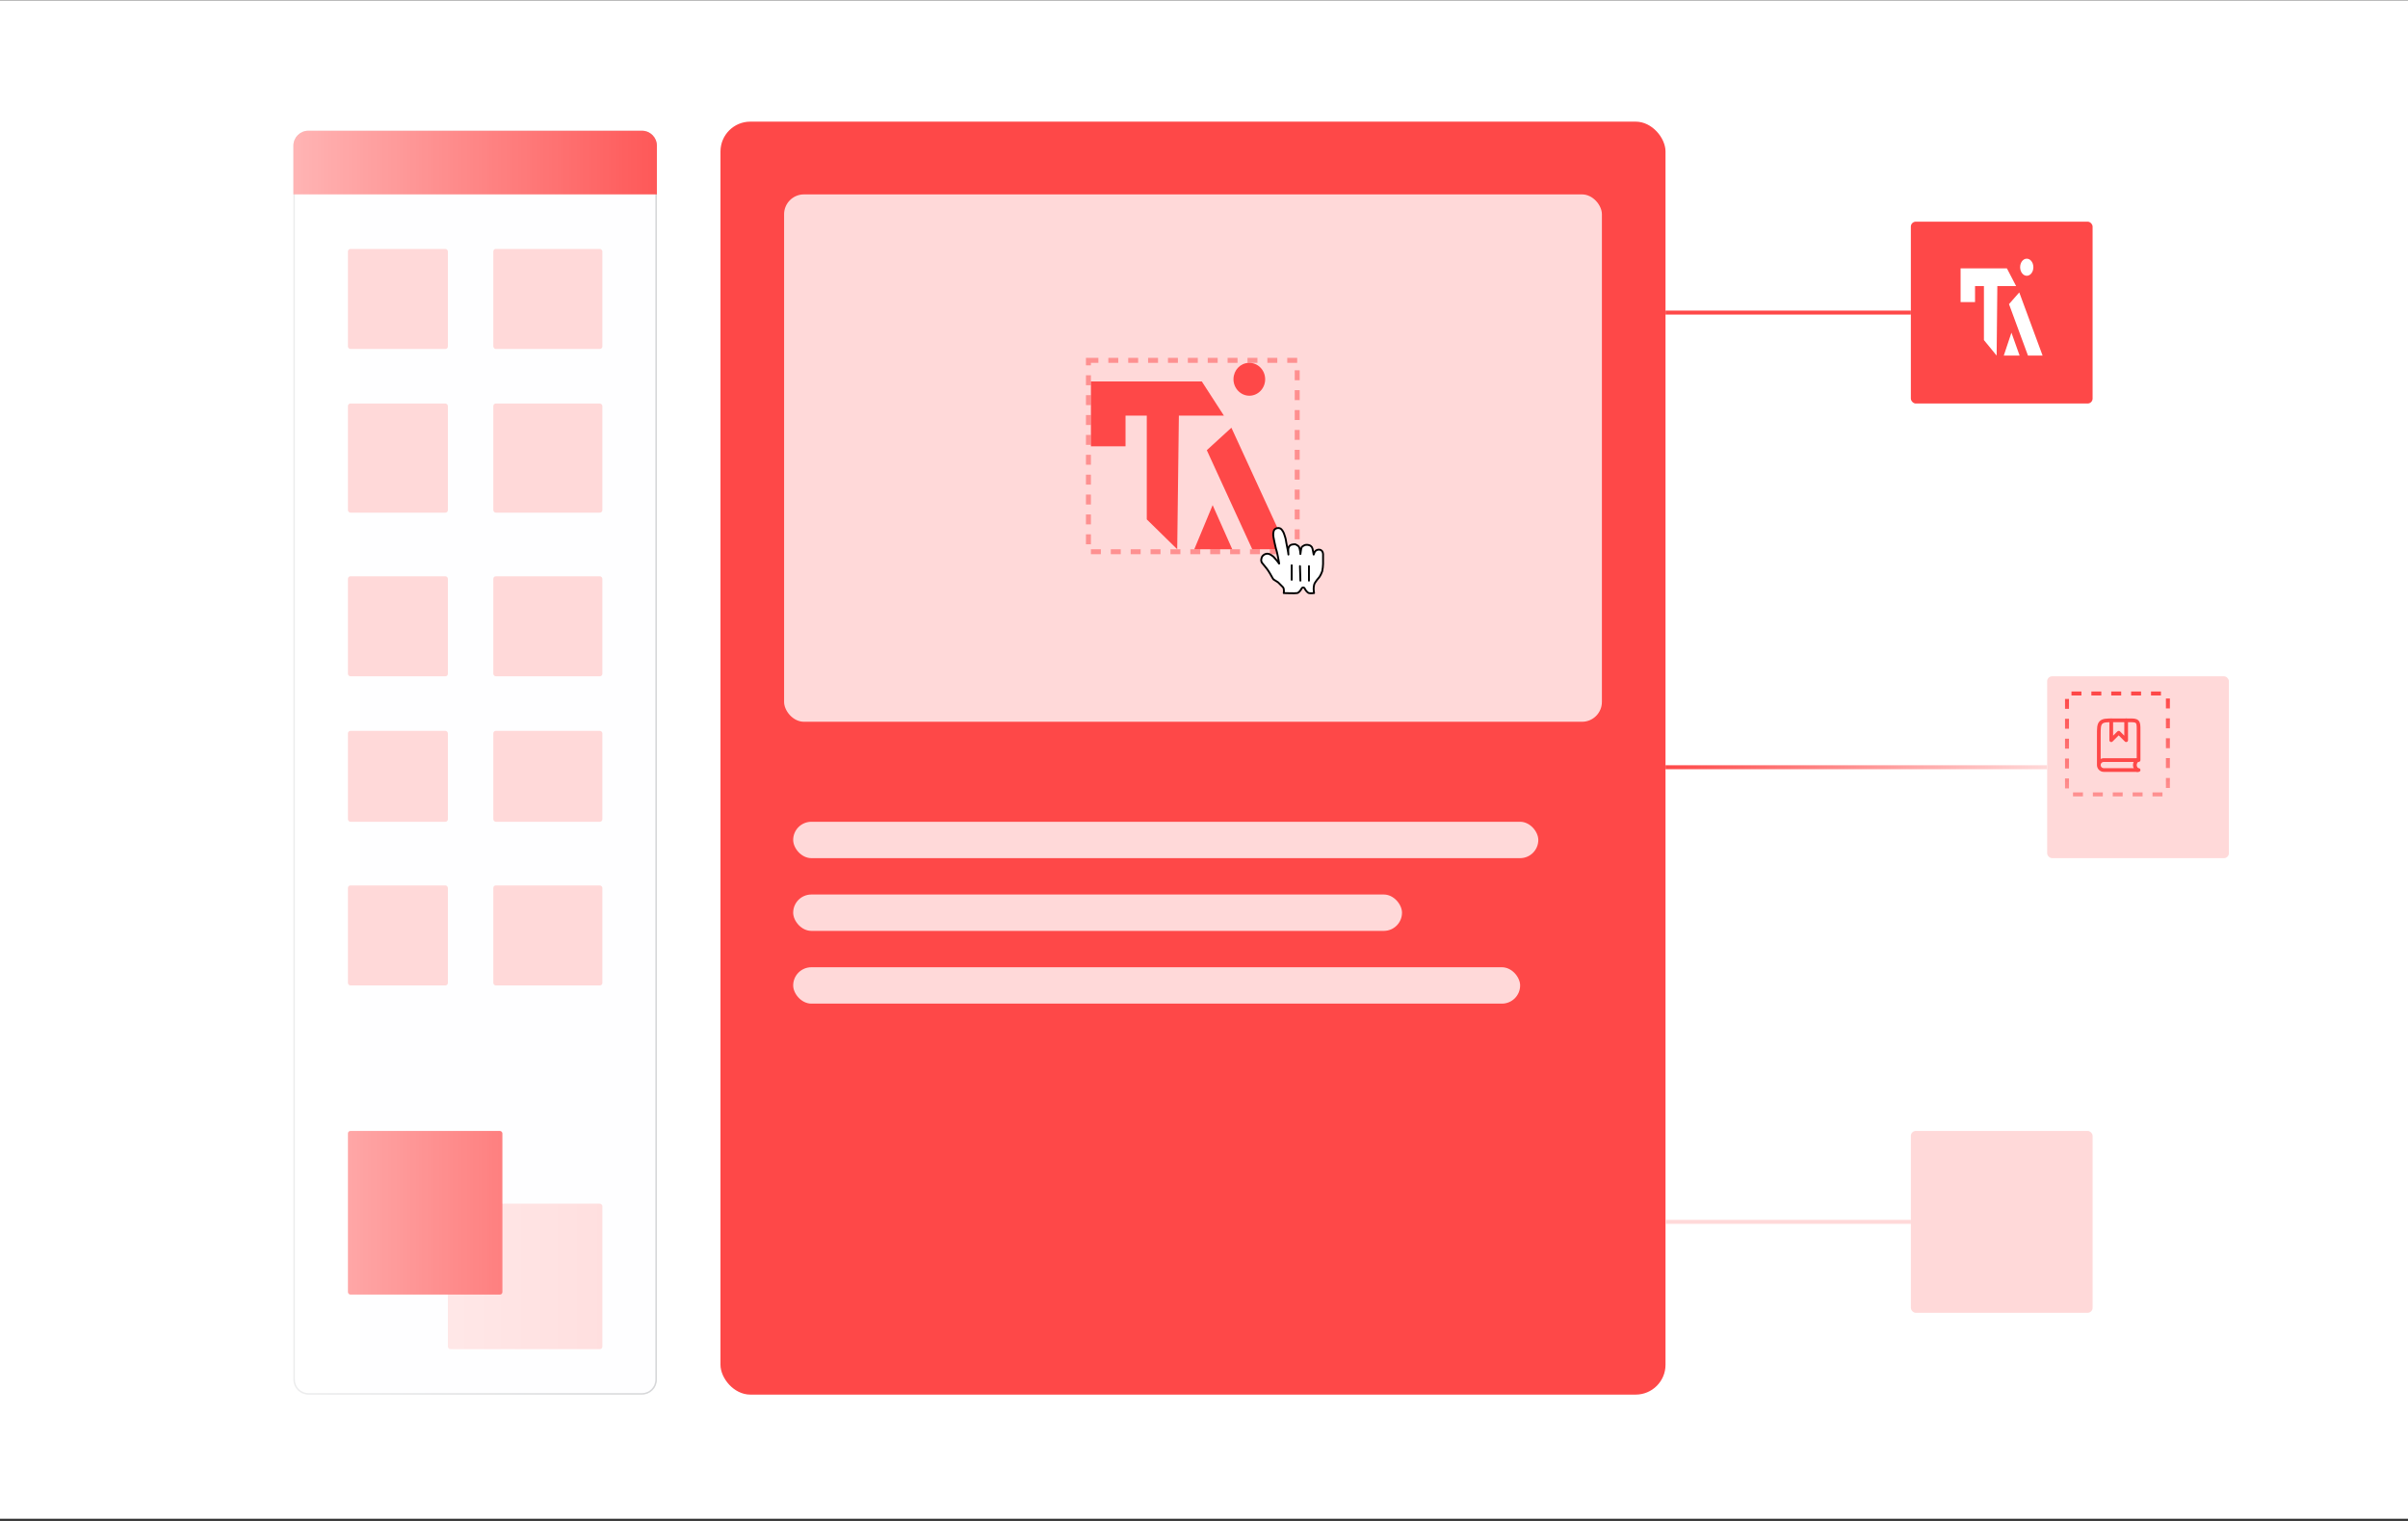 <svg xmlns="http://www.w3.org/2000/svg" width="969" height="612" viewBox="0 0 969 612" fill="none"><rect x="0" y="0" width="969" height="612" fill="#333333" stroke="none"/><g clip-path="url(#clip0_421_553)"><rect width="969" height="611" transform="translate(0 0.119)" fill="white"></rect><path d="M118.07 58.605C118.07 55.292 120.756 52.605 124.07 52.605H258.334C261.648 52.605 264.334 55.292 264.334 58.605V555.163C264.334 558.477 261.648 561.163 258.334 561.163H124.07C120.756 561.163 118.07 558.477 118.07 555.163V58.605Z" fill="#FEFEFF"></path><path d="M124.07 52.905H258.334C261.482 52.906 264.034 55.458 264.034 58.605V555.163C264.034 558.311 261.482 560.863 258.334 560.863H124.07C120.922 560.863 118.37 558.311 118.37 555.163V58.605C118.37 55.457 120.922 52.905 124.07 52.905Z" stroke="#1E2528" stroke-opacity="0.2" stroke-width="0.6"></path><path d="M118.07 58.605C118.07 55.292 120.756 52.605 124.07 52.605H258.334C261.648 52.605 264.334 55.292 264.334 58.605V78.216H118.07V58.605Z" fill="#FE4848"></path><rect x="180.232" y="484.332" width="62.162" height="58.539" rx="1" fill="#FFD9D9"></rect><rect x="140.009" y="455.064" width="62.162" height="65.856" rx="1" fill="#FE4848"></rect><rect x="289.661" y="581.07" width="289.661" height="552.359" transform="rotate(180 289.661 581.07)" fill="url(#paint0_linear_421_553)"></rect><rect x="140.009" y="100.17" width="40.223" height="40.246" rx="1" fill="#FFD9D9"></rect><rect x="198.515" y="100.17" width="43.879" height="40.246" rx="1" fill="#FFD9D9"></rect><rect x="140.009" y="162.369" width="40.223" height="43.904" rx="1" fill="#FFD9D9"></rect><rect x="198.515" y="162.369" width="43.879" height="43.904" rx="1" fill="#FFD9D9"></rect><rect x="140.009" y="231.881" width="40.223" height="40.246" rx="1" fill="#FFD9D9"></rect><rect x="198.515" y="231.881" width="43.879" height="40.246" rx="1" fill="#FFD9D9"></rect><rect x="140.009" y="294.08" width="40.223" height="36.587" rx="1" fill="#FFD9D9"></rect><rect x="198.515" y="294.08" width="43.879" height="36.587" rx="1" fill="#FFD9D9"></rect><rect x="140.009" y="356.279" width="40.223" height="40.246" rx="1" fill="#FFD9D9"></rect><rect x="198.515" y="356.279" width="43.879" height="40.246" rx="1" fill="#FFD9D9"></rect><rect x="768.945" y="89.191" width="73.132" height="73.174" rx="2" fill="#FE4848"></rect><rect x="802.445" y="106.691" width="23" height="23" stroke="#FE4848" stroke-opacity="0.5" stroke-dasharray="4 4"></rect><path d="M803.464 143.082L798.349 136.84V115.129H794.776V121.552H788.96V107.983H807.597L811.311 115.129H803.744L803.464 143.082Z" fill="white"></path><path d="M812.712 143.082L809.419 133.854L806.336 143.082H812.712Z" fill="white"></path><path d="M821.96 143.082H816.075L808.438 122.366L812.572 117.662L821.96 143.082Z" fill="white"></path><path d="M815.515 104.093C814.083 104.142 812.96 105.592 812.922 107.44C812.883 109.388 814.146 111.019 815.655 110.968C817.125 110.918 818.286 109.339 818.247 107.44C818.208 105.542 816.985 104.043 815.515 104.093Z" fill="white"></path><rect x="823.794" y="272.129" width="73.132" height="73.174" rx="2" fill="#FFD9D9"></rect><rect x="831.783" y="279.038" width="40.6" height="40.6" rx="1.8" stroke="url(#paint1_linear_421_553)" stroke-width="1.6" stroke-dasharray="4 4"></rect><path d="M860.583 309.838H846.583C845.478 309.838 844.583 308.942 844.583 307.838M844.583 307.838C844.583 306.733 845.478 305.838 846.583 305.838H860.583V293.838C860.583 291.952 860.583 291.009 859.997 290.424C859.411 289.838 858.469 289.838 856.583 289.838H850.583C847.755 289.838 846.34 289.838 845.462 290.717C844.583 291.595 844.583 293.009 844.583 295.838V307.838Z" stroke="#FE4848" stroke-width="1.5" stroke-linecap="round" stroke-linejoin="round"></path><path d="M860.083 305.838C860.083 305.838 859.083 306.601 859.083 307.838C859.083 309.075 860.083 309.838 860.083 309.838" stroke="#FE4848" stroke-width="1.5" stroke-linecap="round" stroke-linejoin="round"></path><path d="M849.583 289.838V297.838L852.583 294.838L855.583 297.838V289.838" stroke="#FE4848" stroke-width="1.5" stroke-linecap="round" stroke-linejoin="round"></path><rect x="768.945" y="455.064" width="73.132" height="73.174" rx="2" fill="#FFD9D9"></rect><rect x="289.93" y="48.945" width="380.287" height="512.216" rx="12" fill="#FE4848"></rect><rect x="319.183" y="330.664" width="299.842" height="14.635" rx="7.317" fill="#FFD9D9"></rect><rect x="319.183" y="359.934" width="244.992" height="14.635" rx="7.317" fill="#FFD9D9"></rect><rect x="319.183" y="389.203" width="292.528" height="14.635" rx="7.317" fill="#FFD9D9"></rect><rect x="315.526" y="78.219" width="329.094" height="212.204" rx="8" fill="#FFD9D9"></rect><path d="M473.72 221L461.476 208.993V167.231H452.921V179.586H439V153.485H483.616L492.505 167.231H474.391L473.72 221Z" fill="#FE4848"></path><path d="M495.86 221L487.977 203.249L480.597 221H495.86Z" fill="#FE4848"></path><path d="M518 221H503.911L485.628 181.152L495.524 172.104L518 221Z" fill="#FE4848"></path><path d="M502.569 146.002C499.143 146.096 496.453 148.886 496.363 152.441C496.268 156.187 499.293 159.326 502.904 159.227C506.425 159.131 509.203 156.093 509.11 152.441C509.018 148.789 506.089 145.906 502.569 146.002Z" fill="#FE4848"></path><rect x="438" y="145" width="84" height="77" stroke="#FE4848" stroke-opacity="0.5" stroke-width="2" stroke-dasharray="4 4"></rect><mask id="mask0_421_553" style="mask-type:luminance" maskUnits="userSpaceOnUse" x="493" y="198" width="56" height="56"><path d="M548.077 198H493V253.108H548.077V198Z" fill="white"></path></mask><g mask="url(#mask0_421_553)"><path d="M512.449 233.131C511.933 232.443 511.416 231.237 510.383 229.687C509.867 228.826 508.318 227.104 507.802 226.415C507.458 225.726 507.458 225.382 507.63 224.693C507.802 223.66 508.834 222.799 510.039 222.799C510.9 222.799 511.76 223.488 512.449 224.004C512.793 224.349 513.309 225.037 513.654 225.382C513.998 225.726 513.998 225.899 514.342 226.243C514.686 226.76 514.858 227.104 514.686 226.415C514.514 225.554 514.342 224.176 513.998 222.799C513.826 221.765 513.654 221.593 513.482 220.904C513.309 220.043 513.137 219.527 512.965 218.666C512.793 218.149 512.621 216.771 512.449 216.082C512.277 215.221 512.277 213.671 512.965 212.983C513.482 212.466 514.514 212.294 515.203 212.638C516.063 213.155 516.58 214.36 516.752 214.877C517.096 215.738 517.44 216.943 517.612 218.321C517.957 220.043 518.473 222.627 518.473 223.143C518.473 222.454 518.301 221.249 518.473 220.56C518.645 220.043 518.989 219.354 519.678 219.182C520.194 219.01 520.71 219.01 521.227 219.01C521.743 219.182 522.259 219.527 522.604 219.871C523.292 220.904 523.292 223.143 523.292 222.971C523.464 222.282 523.464 220.904 523.808 220.216C523.981 219.871 524.669 219.527 525.013 219.354C525.53 219.182 526.218 219.182 526.734 219.354C527.079 219.354 527.767 219.871 527.939 220.216C528.283 220.732 528.456 222.454 528.628 223.143C528.628 223.315 528.8 222.454 529.144 221.938C529.832 220.904 532.242 220.56 532.414 222.971C532.414 224.176 532.414 224.004 532.414 224.865C532.414 225.726 532.414 226.243 532.414 226.932C532.414 227.621 532.242 229.171 532.07 229.859C531.898 230.376 531.381 231.582 530.865 232.27C530.865 232.27 528.972 234.337 528.8 235.37C528.628 236.404 528.628 236.404 528.628 237.092C528.628 237.781 528.8 238.642 528.8 238.642C528.8 238.642 527.423 238.814 526.734 238.642C526.046 238.47 525.185 237.265 525.013 236.748C524.669 236.231 524.153 236.231 523.808 236.748C523.464 237.437 522.604 238.642 521.915 238.642C520.71 238.814 518.301 238.642 516.58 238.642C516.58 238.642 516.924 236.92 516.235 236.231C515.719 235.715 514.858 234.854 514.342 234.337L512.449 233.131Z" fill="white"></path></g><mask id="mask1_421_553" style="mask-type:luminance" maskUnits="userSpaceOnUse" x="493" y="198" width="56" height="56"><path d="M548.077 198H493V253.108H548.077V198Z" fill="white"></path></mask><g mask="url(#mask1_421_553)"><path d="M512.449 233.131C511.933 232.443 511.416 231.237 510.383 229.687C509.867 228.826 508.318 227.104 507.802 226.415C507.458 225.726 507.458 225.382 507.63 224.693C507.802 223.66 508.834 222.799 510.039 222.799C510.9 222.799 511.76 223.488 512.449 224.004C512.793 224.349 513.309 225.037 513.654 225.382C513.998 225.726 513.998 225.899 514.342 226.243C514.686 226.76 514.858 227.104 514.686 226.415C514.514 225.554 514.342 224.176 513.998 222.799C513.826 221.765 513.654 221.593 513.482 220.904C513.309 220.043 513.137 219.527 512.965 218.666C512.793 218.149 512.621 216.771 512.449 216.082C512.277 215.221 512.277 213.671 512.965 212.983C513.482 212.466 514.514 212.294 515.203 212.638C516.063 213.155 516.58 214.36 516.752 214.877C517.096 215.738 517.44 216.943 517.612 218.321C517.957 220.043 518.473 222.627 518.473 223.143C518.473 222.454 518.301 221.249 518.473 220.56C518.645 220.043 518.989 219.354 519.678 219.182C520.194 219.01 520.71 219.01 521.227 219.01C521.743 219.182 522.259 219.527 522.604 219.871C523.292 220.904 523.292 223.143 523.292 222.971C523.464 222.282 523.464 220.904 523.808 220.216C523.981 219.871 524.669 219.527 525.013 219.354C525.53 219.182 526.218 219.182 526.734 219.354C527.079 219.354 527.767 219.871 527.939 220.216C528.283 220.732 528.456 222.454 528.628 223.143C528.628 223.315 528.8 222.454 529.144 221.938C529.832 220.904 532.242 220.56 532.414 222.971C532.414 224.176 532.414 224.004 532.414 224.865C532.414 225.726 532.414 226.243 532.414 226.932C532.414 227.621 532.242 229.171 532.07 229.859C531.898 230.376 531.381 231.582 530.865 232.27C530.865 232.27 528.972 234.337 528.8 235.37C528.628 236.404 528.628 236.404 528.628 237.092C528.628 237.781 528.8 238.642 528.8 238.642C528.8 238.642 527.423 238.814 526.734 238.642C526.046 238.47 525.185 237.265 525.013 236.748C524.669 236.231 524.153 236.231 523.808 236.748C523.464 237.437 522.604 238.642 521.915 238.642C520.71 238.814 518.301 238.642 516.58 238.642C516.58 238.642 516.924 236.92 516.235 236.231C515.719 235.715 514.858 234.854 514.342 234.337L512.449 233.131Z" stroke="black" stroke-width="0.75" stroke-linecap="round" stroke-linejoin="round"></path></g><path d="M526.735 233.648V227.793" stroke="black" stroke-width="0.75" stroke-linecap="round"></path><path d="M523.292 233.648L523.12 227.793" stroke="black" stroke-width="0.75" stroke-linecap="round"></path><path d="M519.783 227.447V233.302" stroke="black" stroke-width="0.75" stroke-linecap="round"></path><path d="M670.217 491.65H768.945" stroke="#FFD9D9" stroke-width="1.6"></path><path d="M670.217 125.777H768.945" stroke="#FE4848" stroke-width="1.6"></path><path d="M670.217 308.715H823.794" stroke="url(#paint2_linear_421_553)" stroke-width="1.6"></path></g><defs><linearGradient id="paint0_linear_421_553" x1="579.322" y1="857.25" x2="289.661" y2="857.25" gradientUnits="userSpaceOnUse"><stop stop-color="white"></stop><stop offset="1" stop-color="white" stop-opacity="0"></stop></linearGradient><linearGradient id="paint1_linear_421_553" x1="852.083" y1="318.838" x2="852.083" y2="279.838" gradientUnits="userSpaceOnUse"><stop stop-color="#FE4848" stop-opacity="0.5"></stop><stop offset="1" stop-color="#FE4848"></stop></linearGradient><linearGradient id="paint2_linear_421_553" x1="823.794" y1="309.215" x2="670.217" y2="309.215" gradientUnits="userSpaceOnUse"><stop stop-color="#FFD9D9"></stop><stop offset="1" stop-color="#FE4848"></stop></linearGradient><clipPath id="clip0_421_553"><rect width="969" height="611" fill="white" transform="translate(0 0.119)"></rect></clipPath></defs></svg>